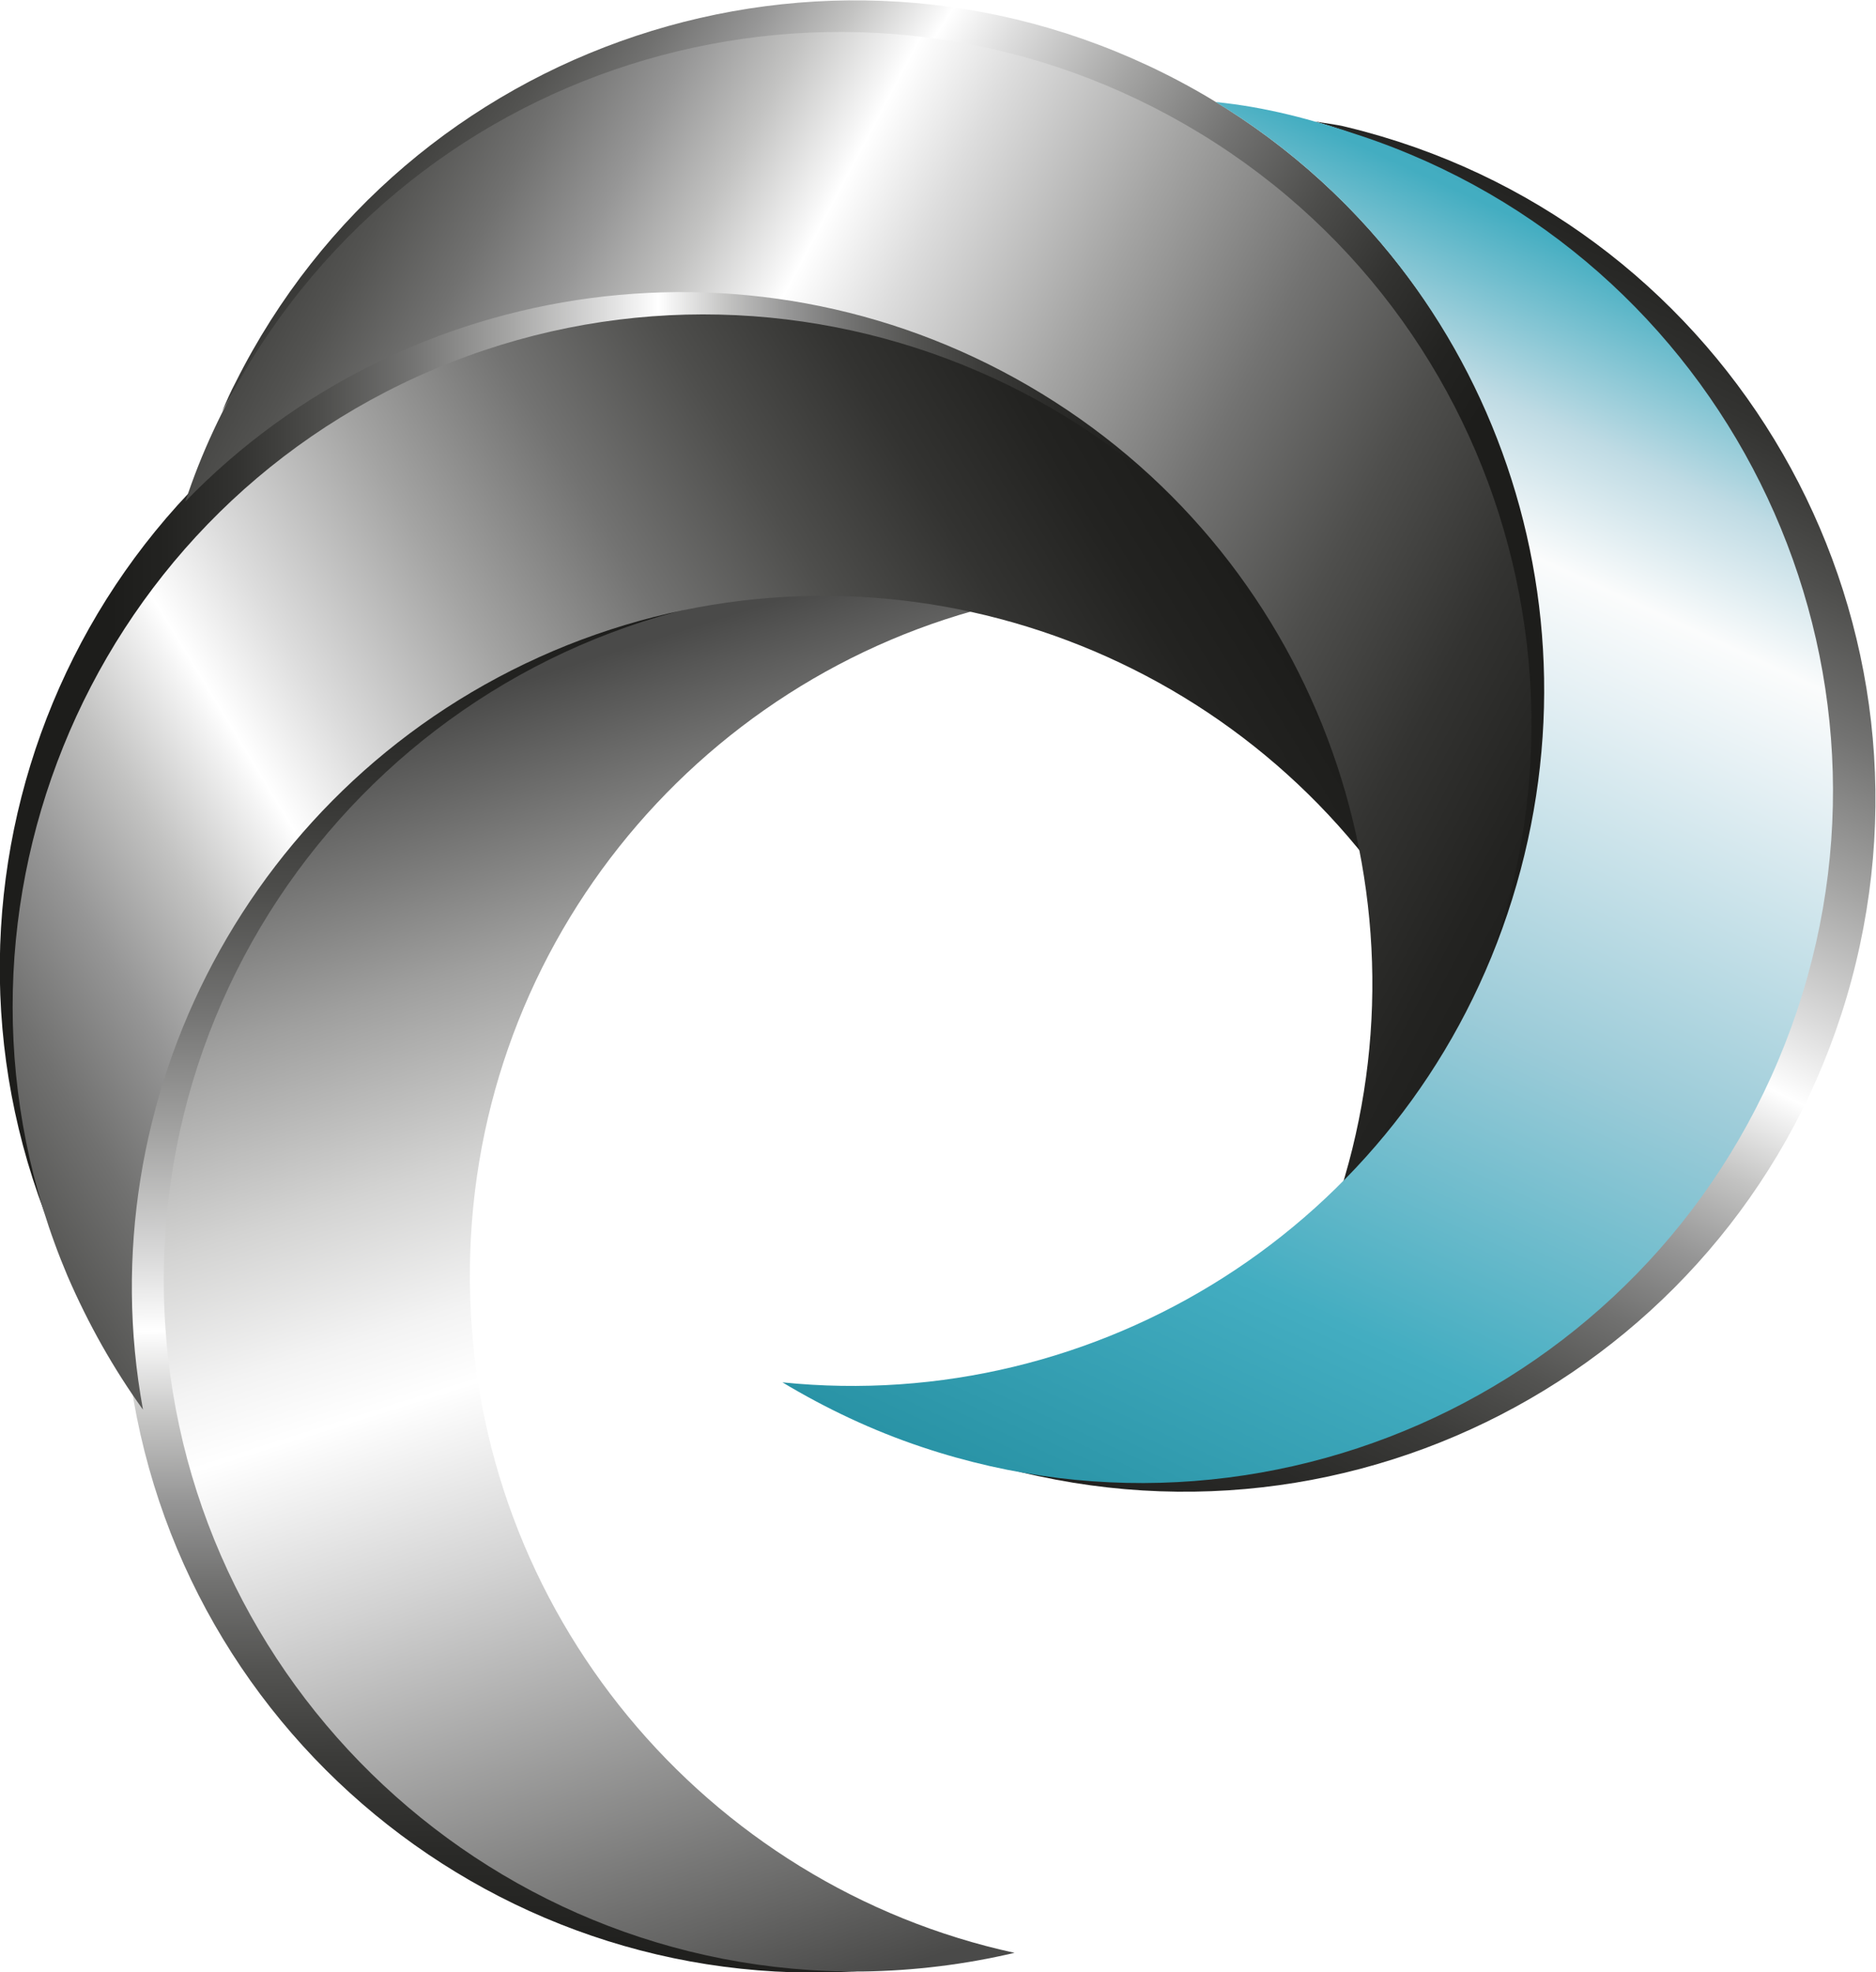 <svg xmlns="http://www.w3.org/2000/svg" xmlns:xlink="http://www.w3.org/1999/xlink" id="Calque_1" x="0px" y="0px" viewBox="0 0 261.1 274.5" style="enable-background:new 0 0 261.1 274.5;" xml:space="preserve"><style type="text/css">	.st0{clip-path:url(#SVGID_00000077297551492909605090000000778064554213569696_);}	.st1{filter:url(#Adobe_OpacityMaskFilter);}	.st2{clip-path:url(#SVGID_00000076600300475899918950000014527535339007329719_);}	.st3{clip-path:url(#SVGID_00000019638778985137414840000009312198620783024528_);}			.st4{clip-path:url(#SVGID_00000051352829457216615310000014032719700582394287_);fill:url(#SVGID_00000016760176455089209760000006361529169295061397_);}			.st5{clip-path:url(#SVGID_00000076600300475899918950000014527535339007329719_);mask:url(#XMLID_00000104706386317473017990000013784846323761052326_);fill:url(#XMLID_00000090260400546030732090000016201375647399532208_);}	.st6{fill:url(#XMLID_00000054239698005801473360000001973417833686613670_);}	.st7{clip-path:url(#SVGID_00000065043544403704726020000013992840098043664257_);}	.st8{filter:url(#Adobe_OpacityMaskFilter_00000082343369311279900100000014380546251822989442_);}	.st9{clip-path:url(#SVGID_00000003082309131050234530000015324834329520197808_);}	.st10{clip-path:url(#SVGID_00000005952267453138288530000007119746412155095977_);}			.st11{clip-path:url(#SVGID_00000082328930955440761540000015596413175996360859_);fill:url(#SVGID_00000015340219912556620560000012588888957790797489_);}			.st12{clip-path:url(#SVGID_00000003082309131050234530000015324834329520197808_);mask:url(#XMLID_00000115487734137025245750000006779375433415109792_);fill:url(#XMLID_00000111911604420265665920000002815183385504339123_);}	.st13{fill:url(#XMLID_00000103249594269674272980000001098474688658185896_);}	.st14{clip-path:url(#SVGID_00000010285540371573965510000006191827957148351641_);}	.st15{filter:url(#Adobe_OpacityMaskFilter_00000090288220061818564720000001947953915477615754_);}	.st16{clip-path:url(#SVGID_00000049915875933474590530000001117021197885790602_);}	.st17{clip-path:url(#SVGID_00000117655796183704152730000014348722371835308437_);}			.st18{clip-path:url(#SVGID_00000006696481660996320040000007461902900826282675_);fill:url(#SVGID_00000011002399583238752540000012506345327884423865_);}			.st19{clip-path:url(#SVGID_00000049915875933474590530000001117021197885790602_);mask:url(#XMLID_00000173862601793639861150000018319754642506673082_);fill:url(#XMLID_00000163067210695632415020000007557801911396353427_);}	.st20{fill:url(#XMLID_00000024682406949241993510000004883572881444105899_);}	.st21{clip-path:url(#SVGID_00000143597674171159536160000013752799956529644959_);}	.st22{filter:url(#Adobe_OpacityMaskFilter_00000078753578225662849310000008118113933277495453_);}	.st23{clip-path:url(#SVGID_00000008146300311128972020000009715876160758531727_);}	.st24{clip-path:url(#SVGID_00000154392538683197720790000016684553396194277276_);}			.st25{clip-path:url(#SVGID_00000029745047194417921970000011047517192711447445_);fill:url(#SVGID_00000157266991531920781630000002665516371829669277_);}			.st26{clip-path:url(#SVGID_00000008146300311128972020000009715876160758531727_);mask:url(#XMLID_00000023247909898371430900000013199033054984598662_);fill:url(#XMLID_00000099622641940444899670000011336064724940172712_);}	.st27{fill:url(#XMLID_00000062152056294395613340000010399477573367714731_);}	.st28{clip-path:url(#SVGID_00000043446240788545089170000014400318962306697397_);}	.st29{filter:url(#Adobe_OpacityMaskFilter_00000085963549661694705990000009459094197496191146_);}	.st30{clip-path:url(#SVGID_00000173123393103021557280000016621458657946589347_);}	.st31{clip-path:url(#SVGID_00000057845597001659272460000014329591721576614282_);}			.st32{clip-path:url(#SVGID_00000054963921187146911760000002164426188330209717_);fill:url(#SVGID_00000152262146019150587480000013772149000695833781_);}			.st33{clip-path:url(#SVGID_00000173123393103021557280000016621458657946589347_);mask:url(#XMLID_00000167365563696244016440000006169988509244478115_);fill:url(#XMLID_00000050657757735689475950000011905975877286222722_);}	.st34{fill:url(#XMLID_00000162316002235231234210000005381160652963312051_);}	.st35{clip-path:url(#SVGID_00000164486615855787475710000017340856586025222563_);}	.st36{filter:url(#Adobe_OpacityMaskFilter_00000093170059592774304920000000086572014672581039_);}	.st37{clip-path:url(#SVGID_00000143596346351366349980000000063181031501347998_);}	.st38{clip-path:url(#SVGID_00000045592770354955473040000018081073367699786904_);}			.st39{clip-path:url(#SVGID_00000165232862004004505010000004783324661073503636_);fill:url(#SVGID_00000046304049265626860580000005974050820597642907_);}			.st40{clip-path:url(#SVGID_00000143596346351366349980000000063181031501347998_);mask:url(#XMLID_00000132083139126360391590000002750286660113472944_);fill:url(#XMLID_00000109007831760480637820000001297448381310728844_);}	.st41{fill:url(#XMLID_00000094615322209522138300000006376948162885456001_);}	.st42{clip-path:url(#SVGID_00000044147179738423779890000011919343584999571637_);}	.st43{filter:url(#Adobe_OpacityMaskFilter_00000145033046113037513450000000747044398725229711_);}	.st44{clip-path:url(#SVGID_00000172406119136230645780000017050213208623082656_);}	.st45{clip-path:url(#SVGID_00000074441411121128487720000001967730330907699072_);}			.st46{clip-path:url(#SVGID_00000138562468985144876150000014748483673514129804_);fill:url(#SVGID_00000168115819349910484930000008471028762895852200_);}			.st47{clip-path:url(#SVGID_00000172406119136230645780000017050213208623082656_);mask:url(#XMLID_00000088844416396739422580000005178736158850271656_);fill:url(#XMLID_00000139986898337742627090000004902642509476473007_);}	.st48{fill:url(#XMLID_00000105401280306107839520000005621431895056122541_);}	.st49{clip-path:url(#SVGID_00000017499736748136796980000002480708835258510757_);}	.st50{filter:url(#Adobe_OpacityMaskFilter_00000167379361664458121860000009585247713176553859_);}	.st51{clip-path:url(#SVGID_00000170257973198816088900000001610853594274342294_);}	.st52{clip-path:url(#SVGID_00000123422305323396335410000003937632831127636107_);}			.st53{clip-path:url(#SVGID_00000065760532454250091570000005281732521056583836_);fill:url(#SVGID_00000102530357766312016380000010269342862044354750_);}			.st54{clip-path:url(#SVGID_00000170257973198816088900000001610853594274342294_);mask:url(#XMLID_00000062871539399899537940000006014326866253073311_);fill:url(#XMLID_00000054227058217868836660000012168271259379687859_);}	.st55{fill:url(#XMLID_00000137834570111971435930000001754730736990151587_);}</style><g>	<g id="XMLID_00000006669110234862798140000018193550181321737864_">		<g>			<defs>				<polygon id="SVGID_1_" points="1,1 2,1 1,2     "></polygon>			</defs>			<defs>				<polygon id="SVGID_00000138559014998147197590000012971081034811872183_" points="-1,-1 -2,-1 -1,-2     "></polygon>			</defs>			<clipPath id="SVGID_00000049904147138384462740000003341520109103252902_">				<use xlink:href="#SVGID_1_" style="overflow:visible;"></use>			</clipPath>							<clipPath id="SVGID_00000058572437272458275340000008927066299009255064_" style="clip-path:url(#SVGID_00000049904147138384462740000003341520109103252902_);">				<use xlink:href="#SVGID_00000138559014998147197590000012971081034811872183_" style="overflow:visible;"></use>			</clipPath>			<defs>				<filter id="Adobe_OpacityMaskFilter" filterUnits="userSpaceOnUse" x="17.1" y="82.2" width="110" height="192.4">									</filter>			</defs>							<mask maskUnits="userSpaceOnUse" x="17.1" y="82.2" width="110" height="192.4" id="XMLID_00000067951456820314202780000000182848158285465528_">				<g class="st1">					<g>						<defs>							<polygon id="SVGID_00000142172795921505527780000012008703273424185244_" points="1,1 2,1 1,2        "></polygon>						</defs>						<defs>							<polygon id="SVGID_00000090277089872321035980000009665793263942254496_" points="-1,-1 -2,-1 -1,-2        "></polygon>						</defs>													<clipPath id="SVGID_00000048501434715408379600000011512824963495067288_" style="clip-path:url(#SVGID_00000058572437272458275340000008927066299009255064_);">							<use xlink:href="#SVGID_00000142172795921505527780000012008703273424185244_" style="overflow:visible;"></use>						</clipPath>													<clipPath id="SVGID_00000067226463053544987790000016986148644543584442_" style="clip-path:url(#SVGID_00000048501434715408379600000011512824963495067288_);">							<use xlink:href="#SVGID_00000090277089872321035980000009665793263942254496_" style="overflow:visible;"></use>						</clipPath>													<linearGradient id="SVGID_00000071551009428755082110000011320823585968215170_" gradientUnits="userSpaceOnUse" x1="70.823" y1="210.899" x2="72.76" y2="-28.581" gradientTransform="matrix(1 0 0 -1 0 276)">							<stop offset="8.685680e-02" style="stop-color:#FFFFFF"></stop>							<stop offset="0.5" style="stop-color:#FFFFFF"></stop>							<stop offset="0.605" style="stop-color:#F3F3F3"></stop>							<stop offset="0.753" style="stop-color:#E9E9E9"></stop>							<stop offset="0.937" style="stop-color:#E6E6E6"></stop>						</linearGradient>													<path style="clip-path:url(#SVGID_00000067226463053544987790000016986148644543584442_);fill:url(#SVGID_00000071551009428755082110000011320823585968215170_);" d="       M26.7,186.6c-4.9-51.4,31.5-97.2,82-104.4c-1.5,0.1-3,0.2-4.5,0.3c-52.9,5.1-91.7,52.1-86.6,105s52.1,91.7,105,86.6       c1.5-0.1,3-0.3,4.5-0.5C76.1,276,31.6,238,26.7,186.6z"></path>					</g>				</g>			</mask>							<linearGradient id="XMLID_00000168821560192386605440000012904027202156129934_" gradientUnits="userSpaceOnUse" x1="70.823" y1="210.899" x2="72.76" y2="-28.581" gradientTransform="matrix(1 0 0 -1 0 276)">				<stop offset="8.685680e-02" style="stop-color:#FFFFFF"></stop>				<stop offset="0.5" style="stop-color:#FFFFFF"></stop>				<stop offset="0.605" style="stop-color:#F3F3F3"></stop>				<stop offset="0.753" style="stop-color:#E9E9E9"></stop>				<stop offset="0.937" style="stop-color:#E6E6E6"></stop>			</linearGradient>							<path id="XMLID_00000032612064641345383180000004048868212967986833_" style="clip-path:url(#SVGID_00000058572437272458275340000008927066299009255064_);mask:url(#XMLID_00000067951456820314202780000000182848158285465528_);fill:url(#XMLID_00000168821560192386605440000012904027202156129934_);" d="    M26.7,186.6c-4.9-51.4,31.5-97.2,82-104.4c-1.5,0.1-3,0.2-4.5,0.3c-52.9,5.1-91.7,52.1-86.6,105s52.1,91.7,105,86.6    c1.5-0.1,3-0.3,4.5-0.5C76.1,276,31.6,238,26.7,186.6z"></path>		</g>	</g>			<linearGradient id="XMLID_00000077317277119740644560000015904132133230608789_" gradientUnits="userSpaceOnUse" x1="70.823" y1="210.899" x2="72.76" y2="-28.581" gradientTransform="matrix(1 0 0 -1 0 276)">		<stop offset="8.685680e-02" style="stop-color:#1D1D1B"></stop>		<stop offset="0.129" style="stop-color:#232321"></stop>		<stop offset="0.184" style="stop-color:#333331"></stop>		<stop offset="0.246" style="stop-color:#4E4E4C"></stop>		<stop offset="0.314" style="stop-color:#737372"></stop>		<stop offset="0.386" style="stop-color:#A4A4A3"></stop>		<stop offset="0.461" style="stop-color:#DDDDDD"></stop>		<stop offset="0.5" style="stop-color:#FFFFFF"></stop>		<stop offset="0.508" style="stop-color:#F5F5F5"></stop>		<stop offset="0.553" style="stop-color:#C3C3C2"></stop>		<stop offset="0.599" style="stop-color:#969696"></stop>		<stop offset="0.647" style="stop-color:#717170"></stop>		<stop offset="0.697" style="stop-color:#535351"></stop>		<stop offset="0.749" style="stop-color:#3B3B39"></stop>		<stop offset="0.803" style="stop-color:#2A2A28"></stop>		<stop offset="0.863" style="stop-color:#20201E"></stop>		<stop offset="0.937" style="stop-color:#1D1D1B"></stop>	</linearGradient>	<path id="XMLID_460_" style="fill:url(#XMLID_00000077317277119740644560000015904132133230608789_);" d="M26.7,186.6  c-4.9-51.4,31.5-97.2,82-104.4c-1.5,0.1-3,0.2-4.5,0.3c-52.9,5.1-91.7,52.1-86.6,105s52.1,91.7,105,86.6c1.5-0.1,3-0.3,4.5-0.5  C76.1,276,31.6,238,26.7,186.6z"></path>	<g id="XMLID_00000006684677830464005590000013178854082409635508_">		<g>			<defs>				<polygon id="SVGID_00000019677875381018768260000017656003177448344972_" points="1,1 2,1 1,2     "></polygon>			</defs>			<defs>				<polygon id="SVGID_00000140717000200427329340000016551991840251448993_" points="-1,-1 -2,-1 -1,-2     "></polygon>			</defs>			<clipPath id="SVGID_00000106149518194306497390000014955290660938370715_">				<use xlink:href="#SVGID_00000019677875381018768260000017656003177448344972_" style="overflow:visible;"></use>			</clipPath>							<clipPath id="SVGID_00000000938922839454902060000012482762619026384772_" style="clip-path:url(#SVGID_00000106149518194306497390000014955290660938370715_);">				<use xlink:href="#SVGID_00000140717000200427329340000016551991840251448993_" style="overflow:visible;"></use>			</clipPath>			<defs>									<filter id="Adobe_OpacityMaskFilter_00000163763289834017546390000013239152505109834376_" filterUnits="userSpaceOnUse" x="22.8" y="81.9" width="118.4" height="192.5">									</filter>			</defs>							<mask maskUnits="userSpaceOnUse" x="22.8" y="81.9" width="118.4" height="192.5" id="XMLID_00000163061982277172892190000017911215035628182917_">				<g style="filter:url(#Adobe_OpacityMaskFilter_00000163763289834017546390000013239152505109834376_);">					<g>						<defs>							<polygon id="SVGID_00000111881387894981133410000013641848380975709370_" points="1,1 2,1 1,2        "></polygon>						</defs>						<defs>							<polygon id="SVGID_00000118354676739231684250000007954025840603700401_" points="-1,-1 -2,-1 -1,-2        "></polygon>						</defs>													<clipPath id="SVGID_00000078737111142788322500000016666440525000418229_" style="clip-path:url(#SVGID_00000000938922839454902060000012482762619026384772_);">							<use xlink:href="#SVGID_00000111881387894981133410000013641848380975709370_" style="overflow:visible;"></use>						</clipPath>													<clipPath id="SVGID_00000147939599620092974660000011175309206877415820_" style="clip-path:url(#SVGID_00000078737111142788322500000016666440525000418229_);">							<use xlink:href="#SVGID_00000118354676739231684250000007954025840603700401_" style="overflow:visible;"></use>						</clipPath>													<linearGradient id="SVGID_00000017496087771052477870000016498856479909928101_" gradientUnits="userSpaceOnUse" x1="62.232" y1="197.283" x2="128.125" y2="-11.609" gradientTransform="matrix(1 0 0 -1 0 276)">							<stop offset="8.374380e-02" style="stop-color:#FFFFFF"></stop>							<stop offset="0.5" style="stop-color:#FFFFFF"></stop>							<stop offset="0.936" style="stop-color:#E6E6E6"></stop>						</linearGradient>													<path style="clip-path:url(#SVGID_00000147939599620092974660000011175309206877415820_);fill:url(#SVGID_00000017496087771052477870000016498856479909928101_);" d="       M65.4,178.6c-0.5-45.9,31.2-84.5,74-94.6c-6.9-1.5-14-2.2-21.3-2.1c-53.2,0.5-95.8,44.1-95.3,97.2s44.1,95.8,97.2,95.3       c7.3-0.1,14.4-1,21.2-2.6C98.4,262.5,65.9,224.5,65.4,178.6z"></path>					</g>				</g>			</mask>							<linearGradient id="XMLID_00000067212453618509409480000011164889416255320449_" gradientUnits="userSpaceOnUse" x1="62.232" y1="197.283" x2="128.125" y2="-11.609" gradientTransform="matrix(1 0 0 -1 0 276)">				<stop offset="8.374380e-02" style="stop-color:#FFFFFF"></stop>				<stop offset="0.5" style="stop-color:#FFFFFF"></stop>				<stop offset="0.936" style="stop-color:#E6E6E6"></stop>			</linearGradient>							<path id="XMLID_00000172414401570871404710000005197185989916586940_" style="clip-path:url(#SVGID_00000000938922839454902060000012482762619026384772_);mask:url(#XMLID_00000163061982277172892190000017911215035628182917_);fill:url(#XMLID_00000067212453618509409480000011164889416255320449_);" d="    M65.4,178.6c-0.5-45.9,31.2-84.5,74-94.6c-6.9-1.5-14-2.2-21.3-2.1c-53.2,0.5-95.8,44.1-95.3,97.2s44.1,95.8,97.2,95.3    c7.3-0.1,14.4-1,21.2-2.6C98.4,262.5,65.9,224.5,65.4,178.6z"></path>		</g>	</g>			<linearGradient id="XMLID_00000043423106116547163210000001697329567319630012_" gradientUnits="userSpaceOnUse" x1="62.232" y1="197.283" x2="128.125" y2="-11.609" gradientTransform="matrix(1 0 0 -1 0 276)">		<stop offset="8.374380e-02" style="stop-color:#4A4A49"></stop>		<stop offset="0.108" style="stop-color:#575756"></stop>		<stop offset="0.248" style="stop-color:#9F9F9E"></stop>		<stop offset="0.365" style="stop-color:#D3D3D2"></stop>		<stop offset="0.452" style="stop-color:#F3F3F3"></stop>		<stop offset="0.5" style="stop-color:#FFFFFF"></stop>		<stop offset="0.616" style="stop-color:#D3D3D3"></stop>		<stop offset="0.876" style="stop-color:#656564"></stop>		<stop offset="0.936" style="stop-color:#4A4A49"></stop>	</linearGradient>	<path id="XMLID_456_" style="fill:url(#XMLID_00000043423106116547163210000001697329567319630012_);" d="M65.4,178.6  c-0.5-45.9,31.2-84.5,74-94.6c-6.9-1.5-14-2.2-21.3-2.1c-53.2,0.5-95.8,44.1-95.3,97.2s44.1,95.8,97.2,95.3  c7.3-0.1,14.4-1,21.2-2.6C98.4,262.5,65.9,224.5,65.4,178.6z"></path>	<g id="XMLID_00000138562316207825333690000001780785644808401037_">		<g>			<defs>				<polygon id="SVGID_00000142141361857034395130000003942872767542897552_" points="1,1 2,1 1,2     "></polygon>			</defs>			<defs>				<polygon id="SVGID_00000000936271087868352970000001002154790880201659_" points="-1,-1 -2,-1 -1,-2     "></polygon>			</defs>			<clipPath id="SVGID_00000143616912235537274600000000181696877101881526_">				<use xlink:href="#SVGID_00000142141361857034395130000003942872767542897552_" style="overflow:visible;"></use>			</clipPath>							<clipPath id="SVGID_00000131331987303976255750000010883300531686711952_" style="clip-path:url(#SVGID_00000143616912235537274600000000181696877101881526_);">				<use xlink:href="#SVGID_00000000936271087868352970000001002154790880201659_" style="overflow:visible;"></use>			</clipPath>			<defs>									<filter id="Adobe_OpacityMaskFilter_00000071553240781218924580000006806508567219759511_" filterUnits="userSpaceOnUse" x="0" y="38.5" width="183.3" height="145.2">									</filter>			</defs>							<mask maskUnits="userSpaceOnUse" x="0" y="38.5" width="183.3" height="145.2" id="XMLID_00000116194611383950686800000012601474509115927470_">				<g style="filter:url(#Adobe_OpacityMaskFilter_00000071553240781218924580000006806508567219759511_);">					<g>						<defs>							<polygon id="SVGID_00000034770202453418342210000005378012825103724938_" points="1,1 2,1 1,2        "></polygon>						</defs>						<defs>							<polygon id="SVGID_00000077323695831102511420000014705172069706775700_" points="-1,-1 -2,-1 -1,-2        "></polygon>						</defs>													<clipPath id="SVGID_00000005946642335331316740000015545891696625353127_" style="clip-path:url(#SVGID_00000131331987303976255750000010883300531686711952_);">							<use xlink:href="#SVGID_00000034770202453418342210000005378012825103724938_" style="overflow:visible;"></use>						</clipPath>													<clipPath id="SVGID_00000074427411532576446960000013264231472100651402_" style="clip-path:url(#SVGID_00000005946642335331316740000015545891696625353127_);">							<use xlink:href="#SVGID_00000077323695831102511420000014705172069706775700_" style="overflow:visible;"></use>						</clipPath>													<linearGradient id="SVGID_00000072269198731823016240000009942495427102476734_" gradientUnits="userSpaceOnUse" x1="-2.788591e-02" y1="164.914" x2="183.3" y2="164.914" gradientTransform="matrix(1 0 0 -1 0 276)">							<stop offset="8.374380e-02" style="stop-color:#FFFFFF"></stop>							<stop offset="0.5" style="stop-color:#FFFFFF"></stop>							<stop offset="0.604" style="stop-color:#F3F3F3"></stop>							<stop offset="0.752" style="stop-color:#E9E9E9"></stop>							<stop offset="0.936" style="stop-color:#E6E6E6"></stop>						</linearGradient>													<path style="clip-path:url(#SVGID_00000074427411532576446960000013264231472100651402_);fill:url(#SVGID_00000072269198731823016240000009942495427102476734_);" d="       M55.5,57.7c45.6-24.2,101.8-8,127.8,36c-0.6-1.3-1.3-2.7-2-4c-24.9-47-83.1-64.9-130.1-40s-64.9,83.1-40,130.1       c0.7,1.3,1.4,2.6,2.2,3.9C-8.3,137.5,9.9,81.9,55.5,57.7z"></path>					</g>				</g>			</mask>							<linearGradient id="XMLID_00000163045840771770157480000006425653668520649859_" gradientUnits="userSpaceOnUse" x1="-2.788591e-02" y1="164.914" x2="183.3" y2="164.914" gradientTransform="matrix(1 0 0 -1 0 276)">				<stop offset="8.374380e-02" style="stop-color:#FFFFFF"></stop>				<stop offset="0.5" style="stop-color:#FFFFFF"></stop>				<stop offset="0.604" style="stop-color:#F3F3F3"></stop>				<stop offset="0.752" style="stop-color:#E9E9E9"></stop>				<stop offset="0.936" style="stop-color:#E6E6E6"></stop>			</linearGradient>							<path id="XMLID_00000132071847655935480220000003530275738173506199_" style="clip-path:url(#SVGID_00000131331987303976255750000010883300531686711952_);mask:url(#XMLID_00000116194611383950686800000012601474509115927470_);fill:url(#XMLID_00000163045840771770157480000006425653668520649859_);" d="    M55.5,57.7c45.6-24.2,101.8-8,127.8,36c-0.6-1.3-1.3-2.7-2-4c-24.9-47-83.1-64.9-130.1-40s-64.9,83.1-40,130.1    c0.7,1.3,1.4,2.6,2.2,3.9C-8.3,137.5,9.9,81.9,55.5,57.7z"></path>		</g>	</g>			<linearGradient id="XMLID_00000183247858786348087820000007688188190459509913_" gradientUnits="userSpaceOnUse" x1="-2.788591e-02" y1="164.914" x2="183.3" y2="164.914" gradientTransform="matrix(1 0 0 -1 0 276)">		<stop offset="8.374380e-02" style="stop-color:#1D1D1B"></stop>		<stop offset="0.126" style="stop-color:#232321"></stop>		<stop offset="0.182" style="stop-color:#333331"></stop>		<stop offset="0.244" style="stop-color:#4E4E4C"></stop>		<stop offset="0.313" style="stop-color:#737372"></stop>		<stop offset="0.385" style="stop-color:#A4A4A3"></stop>		<stop offset="0.46" style="stop-color:#DDDDDD"></stop>		<stop offset="0.5" style="stop-color:#FFFFFF"></stop>		<stop offset="0.508" style="stop-color:#F5F5F5"></stop>		<stop offset="0.552" style="stop-color:#C3C3C2"></stop>		<stop offset="0.599" style="stop-color:#969696"></stop>		<stop offset="0.647" style="stop-color:#717170"></stop>		<stop offset="0.696" style="stop-color:#535351"></stop>		<stop offset="0.748" style="stop-color:#3B3B39"></stop>		<stop offset="0.802" style="stop-color:#2A2A28"></stop>		<stop offset="0.862" style="stop-color:#20201E"></stop>		<stop offset="0.936" style="stop-color:#1D1D1B"></stop>	</linearGradient>	<path id="XMLID_452_" style="fill:url(#XMLID_00000183247858786348087820000007688188190459509913_);" d="M55.5,57.7  c45.6-24.2,101.8-8,127.8,36c-0.6-1.3-1.3-2.7-2-4c-24.9-47-83.1-64.9-130.1-40s-64.9,83.1-40,130.1c0.7,1.3,1.4,2.6,2.2,3.9  C-8.3,137.5,9.9,81.9,55.5,57.7z"></path>	<g id="XMLID_00000012454692970627776700000004920694392488963491_">		<g>			<defs>				<polygon id="SVGID_00000139264026523887629390000014104927852255039375_" points="1,1 2,1 1,2     "></polygon>			</defs>			<defs>				<polygon id="SVGID_00000106134393965079157030000013979482649322968971_" points="-1,-1 -2,-1 -1,-2     "></polygon>			</defs>			<clipPath id="SVGID_00000076565482458946475330000009038872666075139761_">				<use xlink:href="#SVGID_00000139264026523887629390000014104927852255039375_" style="overflow:visible;"></use>			</clipPath>							<clipPath id="SVGID_00000036224983348298893280000006795129031931920529_" style="clip-path:url(#SVGID_00000076565482458946475330000009038872666075139761_);">				<use xlink:href="#SVGID_00000106134393965079157030000013979482649322968971_" style="overflow:visible;"></use>			</clipPath>			<defs>									<filter id="Adobe_OpacityMaskFilter_00000127739764974261982640000006105180890724688295_" filterUnits="userSpaceOnUse" x="1.8" y="43.8" width="190.9" height="152.4">									</filter>			</defs>							<mask maskUnits="userSpaceOnUse" x="1.8" y="43.8" width="190.9" height="152.4" id="XMLID_00000095325826044846283590000010430605569871076527_">				<g style="filter:url(#Adobe_OpacityMaskFilter_00000127739764974261982640000006105180890724688295_);">					<g>						<defs>							<polygon id="SVGID_00000151534794604720584900000016520330098937566082_" points="1,1 2,1 1,2        "></polygon>						</defs>						<defs>							<polygon id="SVGID_00000102520079205665298420000008657136795390648716_" points="-1,-1 -2,-1 -1,-2        "></polygon>						</defs>													<clipPath id="SVGID_00000028320238545061379170000005196153836393955737_" style="clip-path:url(#SVGID_00000036224983348298893280000006795129031931920529_);">							<use xlink:href="#SVGID_00000151534794604720584900000016520330098937566082_" style="overflow:visible;"></use>						</clipPath>													<clipPath id="SVGID_00000052099509686380279180000014125952859803773835_" style="clip-path:url(#SVGID_00000028320238545061379170000005196153836393955737_);">							<use xlink:href="#SVGID_00000102520079205665298420000008657136795390648716_" style="overflow:visible;"></use>						</clipPath>													<linearGradient id="SVGID_00000065766143524030004730000003760117999160706491_" gradientUnits="userSpaceOnUse" x1="185.511" y1="225.317" x2="-83.189" y2="61.881" gradientTransform="matrix(1 0 0 -1 0 276)">							<stop offset="8.374380e-02" style="stop-color:#FFFFFF"></stop>							<stop offset="0.5" style="stop-color:#FFFFFF"></stop>							<stop offset="0.604" style="stop-color:#F3F3F3"></stop>							<stop offset="0.752" style="stop-color:#E9E9E9"></stop>							<stop offset="0.936" style="stop-color:#E6E6E6"></stop>						</linearGradient>													<path style="clip-path:url(#SVGID_00000052099509686380279180000014125952859803773835_);fill:url(#SVGID_00000065766143524030004730000003760117999160706491_);" d="       M77,90.6c42.2-17.9,90-3.4,115.7,32.3c-1.3-6.9-3.3-13.8-6.1-20.5c-20.8-48.9-77.3-71.7-126.2-51s-71.7,77.3-51,126.2       c2.9,6.7,6.4,12.9,10.5,18.6C12,153.1,34.8,108.6,77,90.6z"></path>					</g>				</g>			</mask>							<linearGradient id="XMLID_00000042704898287352659150000014174447458222756994_" gradientUnits="userSpaceOnUse" x1="185.511" y1="225.317" x2="-83.189" y2="61.881" gradientTransform="matrix(1 0 0 -1 0 276)">				<stop offset="8.374380e-02" style="stop-color:#FFFFFF"></stop>				<stop offset="0.5" style="stop-color:#FFFFFF"></stop>				<stop offset="0.604" style="stop-color:#F3F3F3"></stop>				<stop offset="0.752" style="stop-color:#E9E9E9"></stop>				<stop offset="0.936" style="stop-color:#E6E6E6"></stop>			</linearGradient>							<path id="XMLID_00000047034689729603421900000010264277674008932766_" style="clip-path:url(#SVGID_00000036224983348298893280000006795129031931920529_);mask:url(#XMLID_00000095325826044846283590000010430605569871076527_);fill:url(#XMLID_00000042704898287352659150000014174447458222756994_);" d="    M77,90.6c42.2-17.9,90-3.4,115.7,32.3c-1.3-6.9-3.3-13.8-6.1-20.5c-20.8-48.9-77.3-71.7-126.2-51s-71.7,77.3-51,126.2    c2.9,6.7,6.4,12.9,10.5,18.6C12,153.1,34.8,108.6,77,90.6z"></path>		</g>	</g>			<linearGradient id="XMLID_00000168119334932635367560000006907698279200868527_" gradientUnits="userSpaceOnUse" x1="185.511" y1="225.317" x2="-83.189" y2="61.881" gradientTransform="matrix(1 0 0 -1 0 276)">		<stop offset="8.374380e-02" style="stop-color:#1D1D1B"></stop>		<stop offset="0.126" style="stop-color:#232321"></stop>		<stop offset="0.182" style="stop-color:#333331"></stop>		<stop offset="0.244" style="stop-color:#4E4E4C"></stop>		<stop offset="0.313" style="stop-color:#737372"></stop>		<stop offset="0.385" style="stop-color:#A4A4A3"></stop>		<stop offset="0.46" style="stop-color:#DDDDDD"></stop>		<stop offset="0.5" style="stop-color:#FFFFFF"></stop>		<stop offset="0.508" style="stop-color:#F5F5F5"></stop>		<stop offset="0.552" style="stop-color:#C3C3C2"></stop>		<stop offset="0.599" style="stop-color:#969696"></stop>		<stop offset="0.647" style="stop-color:#717170"></stop>		<stop offset="0.696" style="stop-color:#535351"></stop>		<stop offset="0.748" style="stop-color:#3B3B39"></stop>		<stop offset="0.802" style="stop-color:#2A2A28"></stop>		<stop offset="0.862" style="stop-color:#20201E"></stop>		<stop offset="0.936" style="stop-color:#1D1D1B"></stop>	</linearGradient>	<path id="XMLID_448_" style="fill:url(#XMLID_00000168119334932635367560000006907698279200868527_);" d="M77,90.6  c42.2-17.9,90-3.4,115.7,32.3c-1.3-6.9-3.3-13.8-6.1-20.5c-20.8-48.9-77.3-71.7-126.2-51s-71.7,77.3-51,126.2  c2.9,6.7,6.4,12.9,10.5,18.6C12,153.1,34.8,108.6,77,90.6z"></path>	<g id="XMLID_00000079469467038971757260000007041265187350995883_">		<g>			<defs>				<polygon id="SVGID_00000093175003116987869070000013618545273225522366_" points="1,1 2,1 1,2     "></polygon>			</defs>			<defs>				<polygon id="SVGID_00000092450470298965070910000014943089240142539940_" points="-1,-1 -2,-1 -1,-2     "></polygon>			</defs>			<clipPath id="SVGID_00000168828482319674896780000005341699972488983195_">				<use xlink:href="#SVGID_00000093175003116987869070000013618545273225522366_" style="overflow:visible;"></use>			</clipPath>							<clipPath id="SVGID_00000049194809897986117870000003481304520535400603_" style="clip-path:url(#SVGID_00000168828482319674896780000005341699972488983195_);">				<use xlink:href="#SVGID_00000092450470298965070910000014943089240142539940_" style="overflow:visible;"></use>			</clipPath>			<defs>									<filter id="Adobe_OpacityMaskFilter_00000147195107548289945590000007145338395726969514_" filterUnits="userSpaceOnUse" x="30.9" y="0" width="184.3" height="143.3">									</filter>			</defs>							<mask maskUnits="userSpaceOnUse" x="30.9" y="0" width="184.3" height="143.3" id="XMLID_00000140727262176518487320000014822686819342980543_">				<g style="filter:url(#Adobe_OpacityMaskFilter_00000147195107548289945590000007145338395726969514_);">					<g>						<defs>							<polygon id="SVGID_00000093158275006492093810000003631966402964625075_" points="1,1 2,1 1,2        "></polygon>						</defs>						<defs>							<polygon id="SVGID_00000082361649410802743250000008531539050047261107_" points="-1,-1 -2,-1 -1,-2        "></polygon>						</defs>													<clipPath id="SVGID_00000154394870441385156540000005628193487180225462_" style="clip-path:url(#SVGID_00000049194809897986117870000003481304520535400603_);">							<use xlink:href="#SVGID_00000093158275006492093810000003631966402964625075_" style="overflow:visible;"></use>						</clipPath>													<clipPath id="SVGID_00000044162974487248202800000011088599962248590233_" style="clip-path:url(#SVGID_00000154394870441385156540000005628193487180225462_);">							<use xlink:href="#SVGID_00000082361649410802743250000008531539050047261107_" style="overflow:visible;"></use>						</clipPath>													<linearGradient id="SVGID_00000158730224829613683720000006599513618439635596_" gradientUnits="userSpaceOnUse" x1="200.72" y1="175.644" x2="14.145" y2="295.427" gradientTransform="matrix(1 0 0 -1 0 276)">							<stop offset="8.374380e-02" style="stop-color:#FFFFFF"></stop>							<stop offset="0.5" style="stop-color:#FFFFFF"></stop>							<stop offset="0.604" style="stop-color:#F3F3F3"></stop>							<stop offset="0.752" style="stop-color:#E9E9E9"></stop>							<stop offset="0.936" style="stop-color:#E6E6E6"></stop>						</linearGradient>													<path style="clip-path:url(#SVGID_00000044162974487248202800000011088599962248590233_);fill:url(#SVGID_00000158730224829613683720000006599513618439635596_);" d="       M157.9,18.3c46.2,23.1,65.7,78.3,45,125c0.7-1.3,1.4-2.6,2.1-4c23.8-47.5,4.5-105.4-43-129.1S56.6,5.7,32.8,53.2       c-0.7,1.3-1.3,2.7-1.9,4.1C55.9,12.7,111.7-4.8,157.9,18.3z"></path>					</g>				</g>			</mask>							<linearGradient id="XMLID_00000128459223281534851180000012709971010794764709_" gradientUnits="userSpaceOnUse" x1="200.72" y1="175.644" x2="14.145" y2="295.427" gradientTransform="matrix(1 0 0 -1 0 276)">				<stop offset="8.374380e-02" style="stop-color:#FFFFFF"></stop>				<stop offset="0.5" style="stop-color:#FFFFFF"></stop>				<stop offset="0.604" style="stop-color:#F3F3F3"></stop>				<stop offset="0.752" style="stop-color:#E9E9E9"></stop>				<stop offset="0.936" style="stop-color:#E6E6E6"></stop>			</linearGradient>							<path id="XMLID_00000039816075411332970860000004216621446865139646_" style="clip-path:url(#SVGID_00000049194809897986117870000003481304520535400603_);mask:url(#XMLID_00000140727262176518487320000014822686819342980543_);fill:url(#XMLID_00000128459223281534851180000012709971010794764709_);" d="    M157.9,18.3c46.2,23.1,65.7,78.3,45,125c0.7-1.3,1.4-2.6,2.1-4c23.8-47.5,4.5-105.4-43-129.1S56.6,5.7,32.8,53.2    c-0.7,1.3-1.3,2.7-1.9,4.1C55.9,12.7,111.7-4.8,157.9,18.3z"></path>		</g>	</g>			<linearGradient id="XMLID_00000125603221838213559380000000377040129529281433_" gradientUnits="userSpaceOnUse" x1="200.72" y1="175.644" x2="14.145" y2="295.427" gradientTransform="matrix(1 0 0 -1 0 276)">		<stop offset="8.374380e-02" style="stop-color:#1D1D1B"></stop>		<stop offset="0.126" style="stop-color:#232321"></stop>		<stop offset="0.182" style="stop-color:#333331"></stop>		<stop offset="0.244" style="stop-color:#4E4E4C"></stop>		<stop offset="0.313" style="stop-color:#737372"></stop>		<stop offset="0.385" style="stop-color:#A4A4A3"></stop>		<stop offset="0.46" style="stop-color:#DDDDDD"></stop>		<stop offset="0.5" style="stop-color:#FFFFFF"></stop>		<stop offset="0.508" style="stop-color:#F5F5F5"></stop>		<stop offset="0.552" style="stop-color:#C3C3C2"></stop>		<stop offset="0.599" style="stop-color:#969696"></stop>		<stop offset="0.647" style="stop-color:#717170"></stop>		<stop offset="0.696" style="stop-color:#535351"></stop>		<stop offset="0.748" style="stop-color:#3B3B39"></stop>		<stop offset="0.802" style="stop-color:#2A2A28"></stop>		<stop offset="0.862" style="stop-color:#20201E"></stop>		<stop offset="0.936" style="stop-color:#1D1D1B"></stop>	</linearGradient>	<path id="XMLID_444_" style="fill:url(#XMLID_00000125603221838213559380000000377040129529281433_);" d="M157.9,18.3  c46.2,23.1,65.7,78.3,45,125c0.7-1.3,1.4-2.6,2.1-4c23.8-47.5,4.5-105.4-43-129.1S56.6,5.7,32.8,53.2c-0.7,1.3-1.3,2.7-1.9,4.1  C55.9,12.7,111.7-4.8,157.9,18.3z"></path>	<g id="XMLID_00000066515851163644746960000016748443989736681901_">		<g>			<defs>				<polygon id="SVGID_00000068636619149344814210000013884455869850178187_" points="1,1 2,1 1,2     "></polygon>			</defs>			<defs>				<polygon id="SVGID_00000142169116800176664120000006532435187692887704_" points="-1,-1 -2,-1 -1,-2     "></polygon>			</defs>			<clipPath id="SVGID_00000097469165735944311630000000396828189020949385_">				<use xlink:href="#SVGID_00000068636619149344814210000013884455869850178187_" style="overflow:visible;"></use>			</clipPath>							<clipPath id="SVGID_00000071561967137318640660000003798231206749595779_" style="clip-path:url(#SVGID_00000097469165735944311630000000396828189020949385_);">				<use xlink:href="#SVGID_00000142169116800176664120000006532435187692887704_" style="overflow:visible;"></use>			</clipPath>			<defs>									<filter id="Adobe_OpacityMaskFilter_00000067201094167644807360000007808070773761089453_" filterUnits="userSpaceOnUse" x="25.8" y="4.4" width="187.3" height="163.4">									</filter>			</defs>							<mask maskUnits="userSpaceOnUse" x="25.8" y="4.4" width="187.3" height="163.4" id="XMLID_00000073682346796801099550000012933550194709900421_">				<g style="filter:url(#Adobe_OpacityMaskFilter_00000067201094167644807360000007808070773761089453_);">					<g>						<defs>							<polygon id="SVGID_00000057865601606847483120000007370728544915085498_" points="1,1 2,1 1,2        "></polygon>						</defs>						<defs>							<polygon id="SVGID_00000173127548330627804020000008730379601521561513_" points="-1,-1 -2,-1 -1,-2        "></polygon>						</defs>													<clipPath id="SVGID_00000114772995350624115620000000777980660927726483_" style="clip-path:url(#SVGID_00000071561967137318640660000003798231206749595779_);">							<use xlink:href="#SVGID_00000057865601606847483120000007370728544915085498_" style="overflow:visible;"></use>						</clipPath>													<clipPath id="SVGID_00000074437059838397914710000014075301554002194878_" style="clip-path:url(#SVGID_00000114772995350624115620000000777980660927726483_);">							<use xlink:href="#SVGID_00000173127548330627804020000008730379601521561513_" style="overflow:visible;"></use>						</clipPath>													<linearGradient id="SVGID_00000150799796444234425070000003249027065211599767_" gradientUnits="userSpaceOnUse" x1="226.016" y1="156.647" x2="-21.355" y2="287.808" gradientTransform="matrix(1 0 0 -1 0 276)">							<stop offset="3.996950e-03" style="stop-color:#FFFFFF"></stop>							<stop offset="0.5" style="stop-color:#FFFFFF"></stop>							<stop offset="0.604" style="stop-color:#F3F3F3"></stop>							<stop offset="0.752" style="stop-color:#E9E9E9"></stop>							<stop offset="0.936" style="stop-color:#E6E6E6"></stop>						</linearGradient>													<path style="clip-path:url(#SVGID_00000074437059838397914710000014075301554002194878_);fill:url(#SVGID_00000150799796444234425070000003249027065211599767_);" d="       M145,54.8c39.1,23.9,55.1,71.3,40.9,113c4.9-5,9.3-10.7,13.1-16.9c27.7-45.3,13.5-104.6-31.9-132.3S62.6,5.1,34.8,50.4       c-3.8,6.3-6.8,12.7-9,19.4C56.4,38.2,105.9,30.9,145,54.8z"></path>					</g>				</g>			</mask>							<linearGradient id="XMLID_00000030470007129121997350000001055739646938182294_" gradientUnits="userSpaceOnUse" x1="226.016" y1="156.647" x2="-21.355" y2="287.808" gradientTransform="matrix(1 0 0 -1 0 276)">				<stop offset="3.996950e-03" style="stop-color:#FFFFFF"></stop>				<stop offset="0.5" style="stop-color:#FFFFFF"></stop>				<stop offset="0.604" style="stop-color:#F3F3F3"></stop>				<stop offset="0.752" style="stop-color:#E9E9E9"></stop>				<stop offset="0.936" style="stop-color:#E6E6E6"></stop>			</linearGradient>							<path id="XMLID_00000141446387582880527410000013641271937192585377_" style="clip-path:url(#SVGID_00000071561967137318640660000003798231206749595779_);mask:url(#XMLID_00000073682346796801099550000012933550194709900421_);fill:url(#XMLID_00000030470007129121997350000001055739646938182294_);" d="    M145,54.8c39.1,23.9,55.1,71.3,40.9,113c4.9-5,9.3-10.7,13.1-16.9c27.7-45.3,13.5-104.6-31.9-132.3S62.6,5.1,34.8,50.4    c-3.8,6.3-6.8,12.7-9,19.4C56.4,38.2,105.9,30.9,145,54.8z"></path>		</g>	</g>			<linearGradient id="XMLID_00000070806116726489886570000012783386834730775726_" gradientUnits="userSpaceOnUse" x1="226.016" y1="156.647" x2="-21.355" y2="287.808" gradientTransform="matrix(1 0 0 -1 0 276)">		<stop offset="3.996950e-03" style="stop-color:#1D1D1B"></stop>		<stop offset="5.452895e-02" style="stop-color:#232321"></stop>		<stop offset="0.121" style="stop-color:#333331"></stop>		<stop offset="0.196" style="stop-color:#4E4E4C"></stop>		<stop offset="0.277" style="stop-color:#737372"></stop>		<stop offset="0.363" style="stop-color:#A4A4A3"></stop>		<stop offset="0.453" style="stop-color:#DDDDDD"></stop>		<stop offset="0.5" style="stop-color:#FFFFFF"></stop>		<stop offset="0.508" style="stop-color:#F5F5F5"></stop>		<stop offset="0.552" style="stop-color:#C3C3C2"></stop>		<stop offset="0.599" style="stop-color:#969696"></stop>		<stop offset="0.647" style="stop-color:#717170"></stop>		<stop offset="0.696" style="stop-color:#535351"></stop>		<stop offset="0.748" style="stop-color:#3B3B39"></stop>		<stop offset="0.802" style="stop-color:#2A2A28"></stop>		<stop offset="0.862" style="stop-color:#20201E"></stop>		<stop offset="0.936" style="stop-color:#1D1D1B"></stop>	</linearGradient>	<path id="XMLID_440_" style="fill:url(#XMLID_00000070806116726489886570000012783386834730775726_);" d="M145,54.8  c39.1,23.9,55.1,71.3,40.9,113c4.9-5,9.3-10.7,13.1-16.9c27.7-45.3,13.5-104.6-31.9-132.3S62.6,5.1,34.8,50.4  c-3.8,6.3-6.8,12.7-9,19.4C56.4,38.2,105.9,30.9,145,54.8z"></path>	<g id="XMLID_00000036945640093612161940000001244989232139294118_">		<g>			<defs>				<polygon id="SVGID_00000011736544879118676670000002362224290905798303_" points="1,1 2,1 1,2     "></polygon>			</defs>			<defs>				<polygon id="SVGID_00000032627559986183285050000012790659328069288122_" points="-1,-1 -2,-1 -1,-2     "></polygon>			</defs>			<clipPath id="SVGID_00000033337144001225820710000010087223517031242368_">				<use xlink:href="#SVGID_00000011736544879118676670000002362224290905798303_" style="overflow:visible;"></use>			</clipPath>							<clipPath id="SVGID_00000143592098566586361400000013668026599064904859_" style="clip-path:url(#SVGID_00000033337144001225820710000010087223517031242368_);">				<use xlink:href="#SVGID_00000032627559986183285050000012790659328069288122_" style="overflow:visible;"></use>			</clipPath>			<defs>									<filter id="Adobe_OpacityMaskFilter_00000171683938592463765090000002429853795367681199_" filterUnits="userSpaceOnUse" x="137.8" y="16.8" width="123.2" height="190.8">									</filter>			</defs>							<mask maskUnits="userSpaceOnUse" x="137.8" y="16.8" width="123.2" height="190.8" id="XMLID_00000123439399843580408680000001901720531413367942_">				<g style="filter:url(#Adobe_OpacityMaskFilter_00000171683938592463765090000002429853795367681199_);">					<g>						<defs>							<polygon id="SVGID_00000024705461071896591810000005682688629382191534_" points="1,1 2,1 1,2        "></polygon>						</defs>						<defs>							<polygon id="SVGID_00000082363600899638345140000014143183119565561741_" points="-1,-1 -2,-1 -1,-2        "></polygon>						</defs>													<clipPath id="SVGID_00000165226131131890761590000007604780339045344656_" style="clip-path:url(#SVGID_00000143592098566586361400000013668026599064904859_);">							<use xlink:href="#SVGID_00000024705461071896591810000005682688629382191534_" style="overflow:visible;"></use>						</clipPath>													<clipPath id="SVGID_00000029017169602184272140000007834595667082914187_" style="clip-path:url(#SVGID_00000165226131131890761590000007604780339045344656_);">							<use xlink:href="#SVGID_00000082363600899638345140000014143183119565561741_" style="overflow:visible;"></use>						</clipPath>													<linearGradient id="SVGID_00000116227265149329018340000005637105767658759565_" gradientUnits="userSpaceOnUse" x1="253.709" y1="264.909" x2="139.445" y2="33.069" gradientTransform="matrix(1 0 0 -1 0 276)">							<stop offset="8.374380e-02" style="stop-color:#FFFFFF"></stop>							<stop offset="0.5" style="stop-color:#FFFFFF"></stop>							<stop offset="0.604" style="stop-color:#F3F3F3"></stop>							<stop offset="0.752" style="stop-color:#E9E9E9"></stop>							<stop offset="0.936" style="stop-color:#E6E6E6"></stop>						</linearGradient>													<path style="clip-path:url(#SVGID_00000029017169602184272140000007834595667082914187_);fill:url(#SVGID_00000116227265149329018340000005637105767658759565_);" d="       M249.5,131.8c-12.1,50.2-61.5,81.5-111.7,71.9c1.4,0.4,2.9,0.8,4.3,1.2c51.7,12.5,103.7-19.2,116.2-70.9       c12.5-51.7-19.2-103.8-70.8-116.3c-1.5-0.4-2.9-0.7-4.4-0.9C232.1,31.1,261.6,81.6,249.5,131.8z"></path>					</g>				</g>			</mask>							<linearGradient id="XMLID_00000010272819536020056710000012250111983778589095_" gradientUnits="userSpaceOnUse" x1="253.709" y1="264.909" x2="139.445" y2="33.069" gradientTransform="matrix(1 0 0 -1 0 276)">				<stop offset="8.374380e-02" style="stop-color:#FFFFFF"></stop>				<stop offset="0.5" style="stop-color:#FFFFFF"></stop>				<stop offset="0.604" style="stop-color:#F3F3F3"></stop>				<stop offset="0.752" style="stop-color:#E9E9E9"></stop>				<stop offset="0.936" style="stop-color:#E6E6E6"></stop>			</linearGradient>							<path id="XMLID_00000030483583560445599220000015435473021444876939_" style="clip-path:url(#SVGID_00000143592098566586361400000013668026599064904859_);mask:url(#XMLID_00000123439399843580408680000001901720531413367942_);fill:url(#XMLID_00000010272819536020056710000012250111983778589095_);" d="    M249.5,131.8c-12.1,50.2-61.5,81.5-111.7,71.9c1.4,0.4,2.9,0.8,4.3,1.2c51.7,12.5,103.7-19.2,116.2-70.9    c12.5-51.7-19.2-103.8-70.8-116.3c-1.5-0.4-2.9-0.7-4.4-0.9C232.1,31.1,261.6,81.6,249.5,131.8z"></path>		</g>	</g>			<linearGradient id="XMLID_00000122690735918166457240000009495796176922423738_" gradientUnits="userSpaceOnUse" x1="253.712" y1="264.907" x2="139.448" y2="33.067" gradientTransform="matrix(1 0 0 -1 0 276)">		<stop offset="8.374380e-02" style="stop-color:#1D1D1B"></stop>		<stop offset="0.126" style="stop-color:#232321"></stop>		<stop offset="0.182" style="stop-color:#333331"></stop>		<stop offset="0.244" style="stop-color:#4E4E4C"></stop>		<stop offset="0.313" style="stop-color:#737372"></stop>		<stop offset="0.385" style="stop-color:#A4A4A3"></stop>		<stop offset="0.46" style="stop-color:#DDDDDD"></stop>		<stop offset="0.5" style="stop-color:#FFFFFF"></stop>		<stop offset="0.508" style="stop-color:#F5F5F5"></stop>		<stop offset="0.552" style="stop-color:#C3C3C2"></stop>		<stop offset="0.599" style="stop-color:#969696"></stop>		<stop offset="0.647" style="stop-color:#717170"></stop>		<stop offset="0.696" style="stop-color:#535351"></stop>		<stop offset="0.748" style="stop-color:#3B3B39"></stop>		<stop offset="0.802" style="stop-color:#2A2A28"></stop>		<stop offset="0.862" style="stop-color:#20201E"></stop>		<stop offset="0.936" style="stop-color:#1D1D1B"></stop>	</linearGradient>	<path id="XMLID_436_" style="fill:url(#XMLID_00000122690735918166457240000009495796176922423738_);" d="M249.5,131.8  c-12.1,50.2-61.5,81.5-111.7,71.9c1.4,0.4,2.9,0.8,4.3,1.2c51.7,12.5,103.7-19.2,116.2-70.9c12.5-51.7-19.2-103.8-70.8-116.3  c-1.5-0.4-3.5-0.6-4.5-0.8C232,31.2,261.6,81.6,249.5,131.8z"></path>	<g id="XMLID_00000101813644625905136090000002320465983811158151_">		<g>			<defs>				<polygon id="SVGID_00000180345742904531838430000012127767214575596435_" points="1,1 2,1 1,2     "></polygon>			</defs>			<defs>				<polygon id="SVGID_00000127762639327395434320000012256146866977246338_" points="-1,-1 -2,-1 -1,-2     "></polygon>			</defs>			<clipPath id="SVGID_00000127722658841072035610000014206325943637152135_">				<use xlink:href="#SVGID_00000180345742904531838430000012127767214575596435_" style="overflow:visible;"></use>			</clipPath>							<clipPath id="SVGID_00000157266214614786469530000012469169656308494508_" style="clip-path:url(#SVGID_00000127722658841072035610000014206325943637152135_);">				<use xlink:href="#SVGID_00000127762639327395434320000012256146866977246338_" style="overflow:visible;"></use>			</clipPath>			<defs>									<filter id="Adobe_OpacityMaskFilter_00000080886593316893164770000016038653497003796378_" filterUnits="userSpaceOnUse" x="108.9" y="14.4" width="146.2" height="192">									</filter>			</defs>							<mask maskUnits="userSpaceOnUse" x="108.9" y="14.4" width="146.2" height="192" id="XMLID_00000106858838892535641250000006480180111926207908_">				<g style="filter:url(#Adobe_OpacityMaskFilter_00000080886593316893164770000016038653497003796378_);">					<g>						<defs>							<polygon id="SVGID_00000144334551658304671530000015510648235503399835_" points="1,1 2,1 1,2        "></polygon>						</defs>						<defs>							<polygon id="SVGID_00000085961797053548429050000002751501010592655244_" points="-1,-1 -2,-1 -1,-2        "></polygon>						</defs>													<clipPath id="SVGID_00000150077027108057438920000000497009920574533032_" style="clip-path:url(#SVGID_00000157266214614786469530000012469169656308494508_);">							<use xlink:href="#SVGID_00000144334551658304671530000015510648235503399835_" style="overflow:visible;"></use>						</clipPath>													<clipPath id="SVGID_00000070098072542795123170000000421327650456199851_" style="clip-path:url(#SVGID_00000150077027108057438920000000497009920574533032_);">							<use xlink:href="#SVGID_00000085961797053548429050000002751501010592655244_" style="overflow:visible;"></use>						</clipPath>													<linearGradient id="SVGID_00000137850649231300179460000004799496077477543319_" gradientUnits="userSpaceOnUse" x1="127.052" y1="20.235" x2="264.284" y2="316.408" gradientTransform="matrix(1 0 0 -1 0 276)">							<stop offset="0.106" style="stop-color:#FFFFFF"></stop>							<stop offset="0.5" style="stop-color:#FFFFFF"></stop>							<stop offset="0.604" style="stop-color:#F3F3F3"></stop>							<stop offset="0.752" style="stop-color:#E9E9E9"></stop>							<stop offset="0.936" style="stop-color:#E6E6E6"></stop>						</linearGradient>													<path style="clip-path:url(#SVGID_00000070098072542795123170000000421327650456199851_);fill:url(#SVGID_00000137850649231300179460000004799496077477543319_);" d="       M209.8,127.2c-14.6,43.5-57.1,69.7-100.9,65.2c6,3.6,12.5,6.7,19.4,9c50.4,16.9,104.9-10.3,121.8-60.7s-10.3-105-60.7-121.8       c-6.9-2.3-13.9-3.8-20.9-4.5C206.1,37.2,224.4,83.7,209.8,127.2z"></path>					</g>				</g>			</mask>							<linearGradient id="XMLID_00000074434624605439883250000015489851347653961344_" gradientUnits="userSpaceOnUse" x1="127.052" y1="20.235" x2="264.284" y2="316.408" gradientTransform="matrix(1 0 0 -1 0 276)">				<stop offset="0.106" style="stop-color:#FFFFFF"></stop>				<stop offset="0.5" style="stop-color:#FFFFFF"></stop>				<stop offset="0.604" style="stop-color:#F3F3F3"></stop>				<stop offset="0.752" style="stop-color:#E9E9E9"></stop>				<stop offset="0.936" style="stop-color:#E6E6E6"></stop>			</linearGradient>							<path id="XMLID_00000155847966993370154890000008871837620889954695_" style="clip-path:url(#SVGID_00000157266214614786469530000012469169656308494508_);mask:url(#XMLID_00000106858838892535641250000006480180111926207908_);fill:url(#XMLID_00000074434624605439883250000015489851347653961344_);" d="    M209.8,127.2c-14.6,43.5-57.1,69.7-100.9,65.2c6,3.6,12.5,6.7,19.4,9c50.4,16.9,104.9-10.3,121.8-60.7s-10.3-105-60.7-121.8    c-6.9-2.3-13.9-3.8-20.9-4.5C206.1,37.2,224.4,83.7,209.8,127.2z"></path>		</g>	</g>			<linearGradient id="XMLID_00000126309512021993200870000012814566825538612353_" gradientUnits="userSpaceOnUse" x1="127.292" y1="20.124" x2="264.524" y2="316.296" gradientTransform="matrix(1 0 0 -1 0 276)">		<stop offset="8.948599e-02" style="stop-color:#1C8698"></stop>		<stop offset="0.275" style="stop-color:#43ADC1"></stop>		<stop offset="0.417" style="stop-color:#9BCBD8"></stop>		<stop offset="0.561" style="stop-color:#E5F0F4"></stop>		<stop offset="0.607" style="stop-color:#FBFCFC"></stop>		<stop offset="0.662" style="stop-color:#BFDBE4"></stop>		<stop offset="0.735" style="stop-color:#43ADC1"></stop>		<stop offset="1" style="stop-color:#1C8698"></stop>	</linearGradient>	<path id="XMLID_432_" style="fill:url(#XMLID_00000126309512021993200870000012814566825538612353_);" d="M209.8,127.2  c-14.6,43.5-57.1,69.7-100.9,65.2c6,3.6,12.5,6.7,19.4,9c50.4,16.9,104.9-10.3,121.8-60.7s-10.3-105-60.7-121.8  c-6.9-2.3-13.2-4-20.2-4.7C206.8,37,224.4,83.7,209.8,127.2z"></path></g></svg>